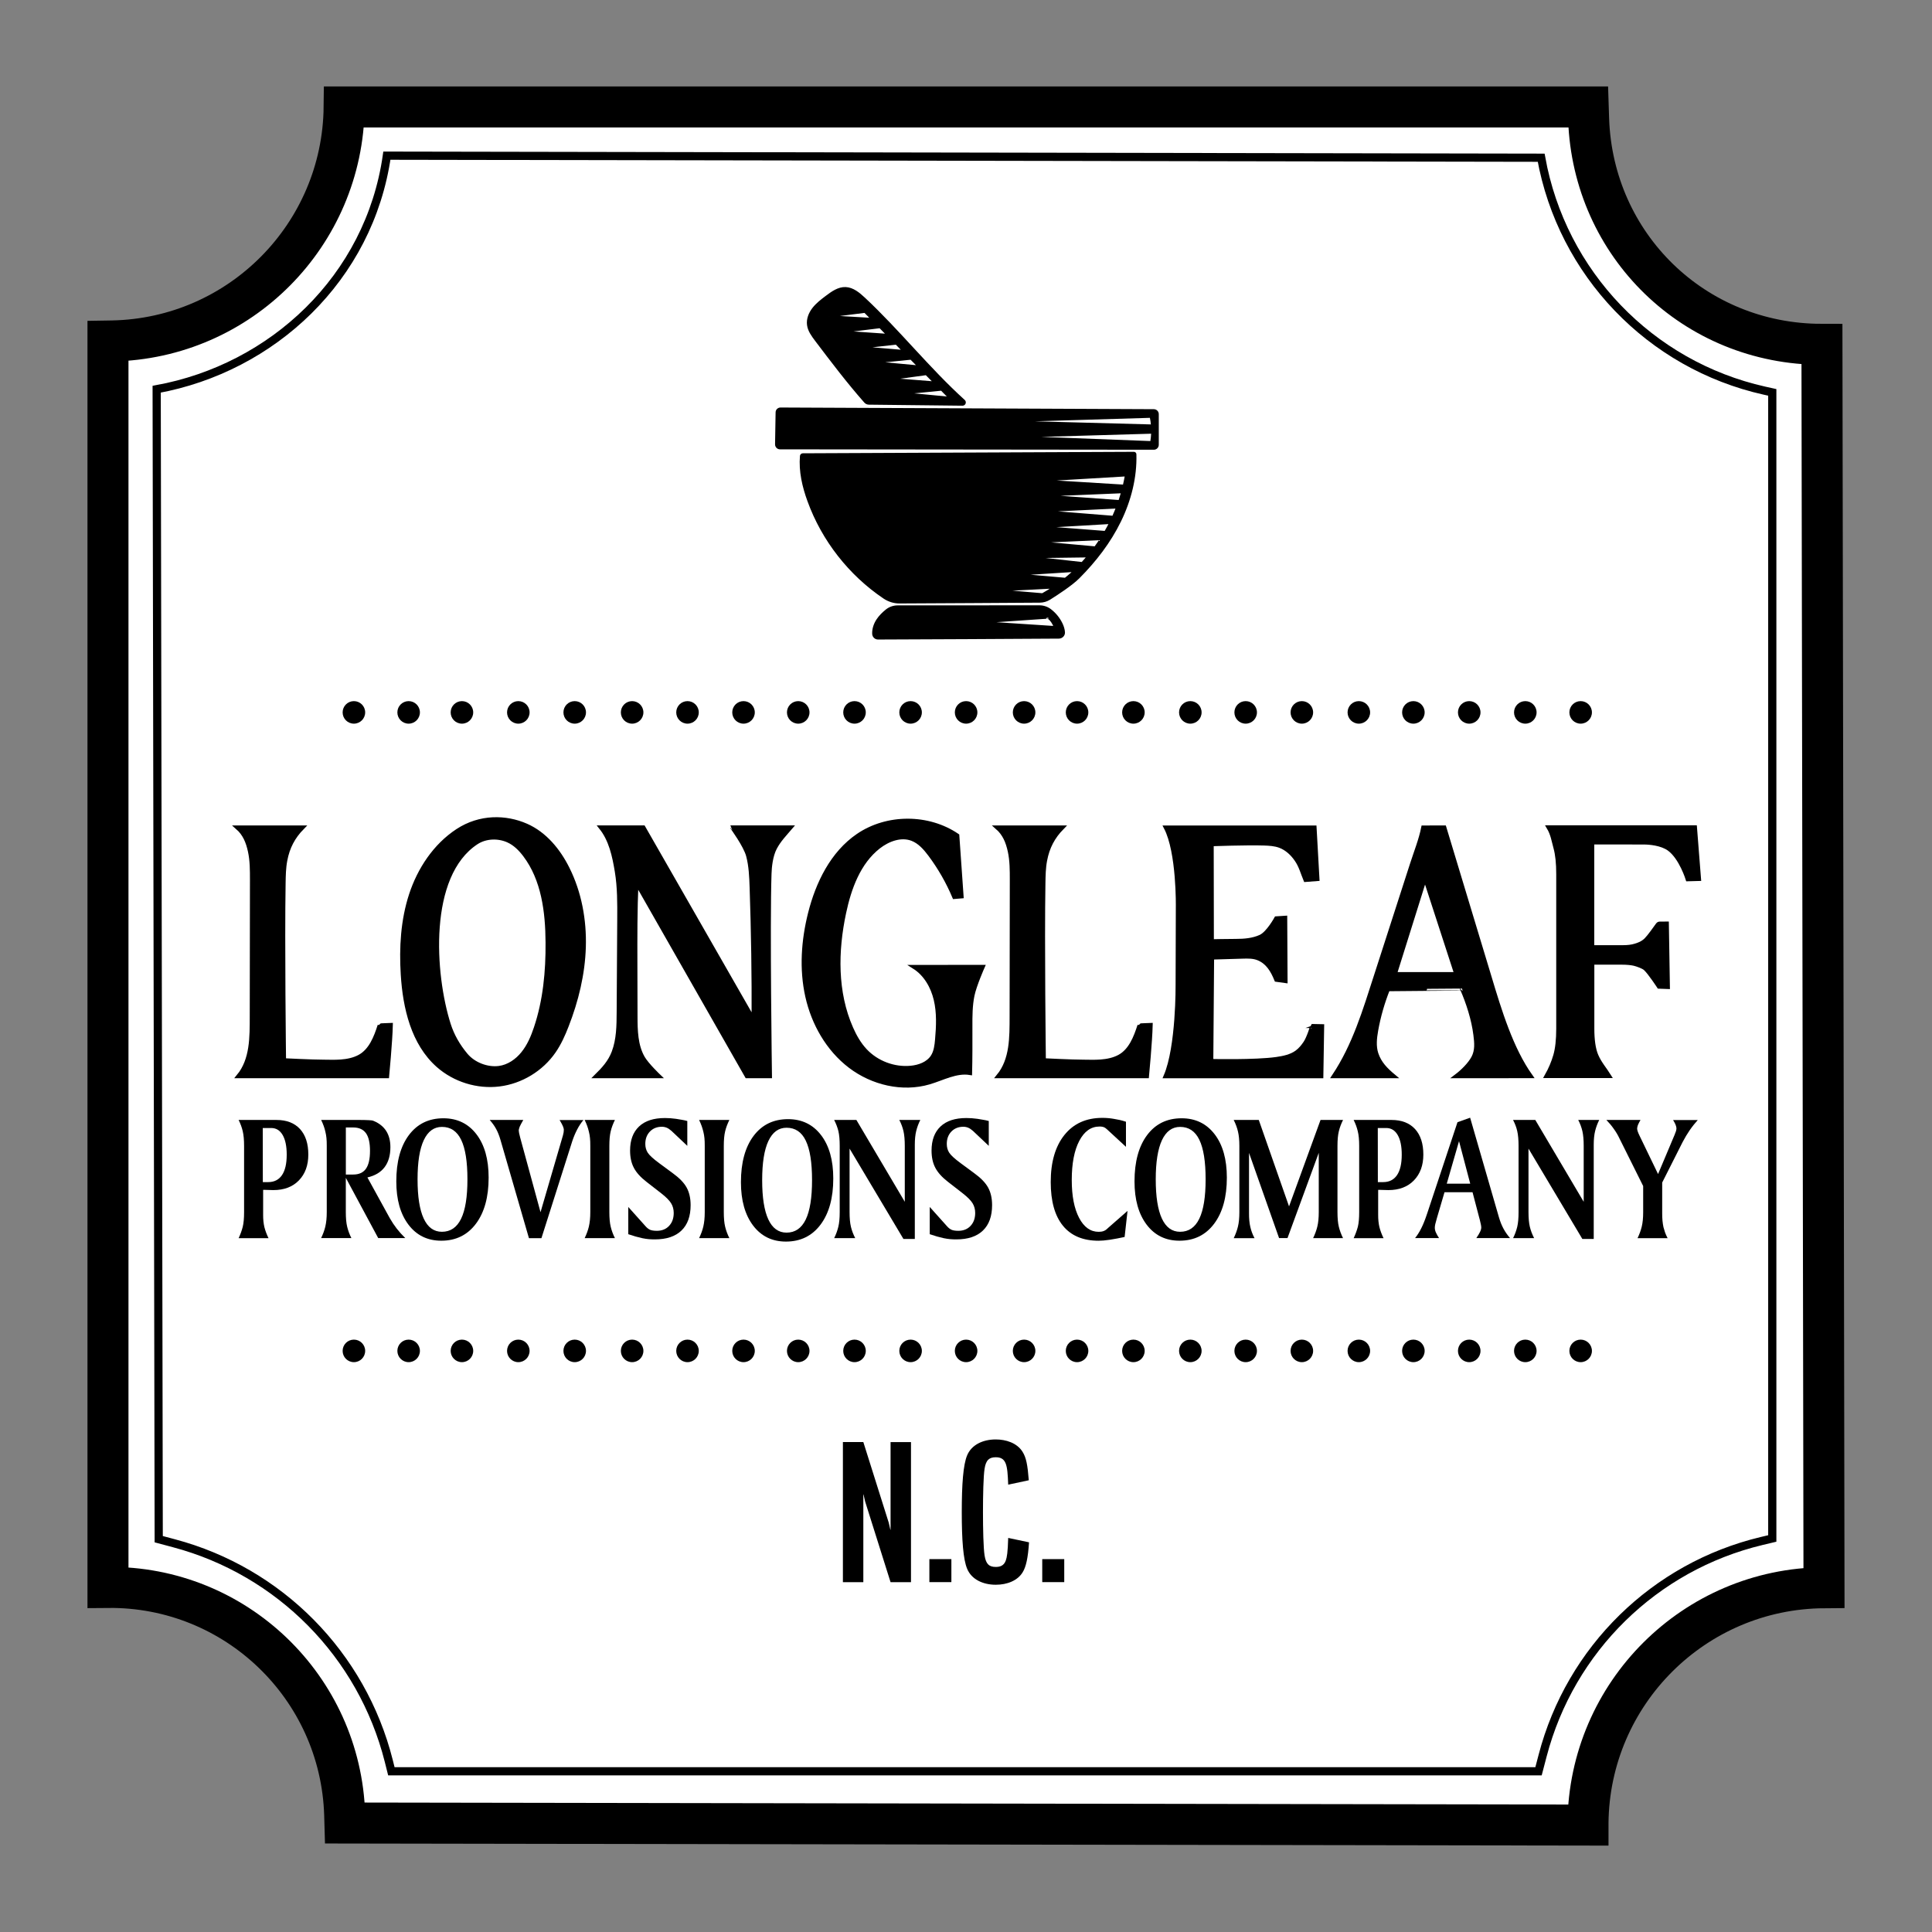 <?xml version="1.0" encoding="utf-8"?>
<!-- Generator: Adobe Adobe Illustrator 24.2.0, SVG Export Plug-In . SVG Version: 6.00 Build 0)  -->
<svg version="1.1" xmlns="http://www.w3.org/2000/svg" xmlns:xlink="http://www.w3.org/1999/xlink" x="0px" y="0px" width="576px"
	 height="576px" viewBox="0 0 576 576" style="enable-background:new 0 0 576 576;" xml:space="preserve">
<rect x="0" y="0" width="576" height="576" fill="#808080" stroke="none"/>
<style type="text/css">
	.st0{fill:#FFFFFF;stroke:#000000;stroke-width:12.225;stroke-miterlimit:10;}
	.st1{fill:#FFFFFF;stroke:#000000;stroke-width:2.445;stroke-miterlimit:10;}
	.st2{stroke:#000000;stroke-width:1.222;stroke-miterlimit:10;}
	.st3{stroke:#000000;stroke-width:0.611;stroke-miterlimit:10;}
	.st4{display:none;}
	.st5{display:inline;}
</style>
<g id="Layer_1">
	<g id="Layer_2_1_">
		<path class="st0" d="M32.19,473.27L32.19,473.27V101.67l1.23-0.02c38.13-0.72,68.78-31.63,69.18-69.76l0,0h370.91l0.12,3.7
			c1.3,37.46,31.42,67.07,69.56,67.07l0,0l0.61,370.7l0,0c-38.67,0.26-69.98,31.48-70.36,70.15v0.61l-370.61-0.61l-0.07-2.47
			C101.58,503.01,70.24,472.9,32.19,473.27z"/>
		<path class="st1" d="M51.82,460.09l-4.5-1.2l-0.61-342.85l0,0c34.49-6.28,63.4-33.08,68.63-69.63l0,0l344.14,0.61l0,0
			c6.2,34.44,32.45,61.81,66.59,69.45l2.31,0.51v341.69l-3.18,0.76c-31.91,7.64-57.01,32.24-65.29,63.99l-1.22,4.66H116.68
			l-0.78-3.11C107.91,493.32,83.39,468.48,51.82,460.09z"/>
	</g>
	<g id="Layer_5">
		<g>
			<g>
				<g>
					<path class="st2" d="M505.32,246.67h-43.61c1.21,2.02,1.48,4.05,2.04,6.06c0.56,2.02,0.83,4.65,0.83,7.87v46.08
						c0,3.29-0.29,5.95-0.88,8c-0.59,2.04-1.45,4.08-2.6,6.12h18.64c-1.27-2.04-2.81-3.75-3.8-6.04c-0.86-1.97-1.22-4.83-1.22-8.04
						v-19.73h8.68c0.89,0,1.65,0.04,2.27,0.1c0.62,0.06,1.14,0.15,1.55,0.24c0.86,0.22,2.67,0.82,3.35,1.45
						c1.34,1.25,4.03,5.37,4.03,5.37l2.65,0.1l-0.31-18.89l-2.1,0.01c-0.24,0-0.46,0.11-0.6,0.31c-0.65,0.92-2.57,3.61-3.46,4.49
						c-1.05,1.04-2.27,1.49-3.3,1.78c-1.01,0.31-2.2,0.45-3.53,0.45h-9.25v-31.24h10.12h0.9c1.12,0,3.94,0.01,4.45,0.01
						c1.45,0,5.16,0.26,7.46,1.93c3.57,2.6,5.54,9.03,5.54,9.03l3.36-0.09L505.32,246.67z"/>
					<path class="st2" d="M430.6,246.71l-6.27,0.01c-0.73,3.67-2.21,7.37-3.36,10.93c-3.57,11.08-7.15,22.14-10.72,33.22
						c-3.4,10.51-6.43,20.77-12.56,29.98h17.79c-2.3-1.92-4.21-3.84-5.15-6.69c-0.73-2.24-0.46-4.67-0.05-6.99
						c0.75-4.19,1.93-8.3,3.51-12.26c0,0,22.12-0.2,22.08-0.18c1.86,4.25,3.44,9.19,4.01,13.79c0.31,2.42,0.51,4.67-0.62,6.82
						c-1.08,2.02-3.25,4.13-5.07,5.51l22.14-0.02c-5.76-8.09-9.21-19.4-12.26-29.57C439.61,276.43,435.05,261.53,430.6,246.71z
						 M415.85,290.43l9-28.72l9.34,28.72H415.85z"/>
					<path class="st2" d="M389.17,310.93c-0.7,1.05-1.53,2.04-2.54,2.79c-1.75,1.27-3.95,1.71-6.08,2.02
						c-6.42,0.9-19.43,0.59-19.43,0.59l0.24-30.86c0,0,6.05-0.17,9.08-0.27c1.6-0.05,3.26-0.09,4.74,0.53
						c2.79,1.15,4.21,3.58,5.35,6.37l2.73,0.38l-0.1-18.85l-2.65,0.17c0,0-2.42,4.44-4.69,5.48c-2.27,1.04-4.84,1.25-7.34,1.25
						c-2.49,0-7.19,0.1-7.19,0.1l-0.05-28.95c0,0,10.42-0.38,15.62-0.21c1.6,0.05,3.23,0.15,4.72,0.7c2.08,0.77,3.77,2.37,5.01,4.21
						c1.25,1.83,1.78,3.9,2.63,5.95l3.55-0.27l-0.86-15.34h-44.32c3.85,7.37,3.58,23.69,3.58,23.69l-0.07,23.14
						c0,0,0.18,18.57-3.58,27.31h46.41l0.24-14.9l-2.95-0.06C391.25,305.88,390.21,309.38,389.17,310.93z"/>
					<path class="st2" d="M333.76,315.02c-3.45,1.89-7.93,1.52-10.62,1.52c-3.57,0-11.94-0.43-11.94-0.43s-0.43-35.17-0.13-52.75
						c0.04-2.31,0.07-4.62,0.51-6.89c0.73-3.86,2.33-6.94,5.1-9.76h-19.34c2.16,1.89,3.12,4.28,3.73,7.09
						c0.61,2.81,0.6,5.71,0.6,8.58c-0.02,13.5-0.04,27.01-0.06,40.51c-0.01,6.37,0.1,13.03-3.95,17.96h44.29
						c0,0,0.98-10.29,1.1-15.26c0,0-3.31,0.11-3.33,0.17C338.57,309.34,337.06,313.21,333.76,315.02z"/>
					<path class="st2" d="M107.23,315.02c-3.45,1.89-7.93,1.52-10.62,1.52c-3.57,0-11.94-0.43-11.94-0.43s-0.43-35.17-0.13-52.75
						c0.04-2.31,0.07-4.62,0.51-6.89c0.73-3.86,2.33-6.94,5.1-9.76H70.8c2.16,1.89,3.12,4.28,3.73,7.09c0.61,2.81,0.6,5.71,0.6,8.58
						c-0.02,13.5-0.04,27.01-0.06,40.51c-0.01,6.37,0.1,13.03-3.95,17.96h44.29c0,0,0.98-10.29,1.1-15.26c0,0-3.31,0.11-3.33,0.17
						C112.04,309.34,110.53,313.21,107.23,315.02z"/>
					<path class="st2" d="M278.99,298.01c0.92,3.88,0.75,7.91,0.4,11.87c-0.15,1.8-0.37,3.67-1.34,5.17
						c-1.38,2.11-4.01,3.07-6.52,3.3c-4.99,0.48-10.16-1.48-13.59-5.13c-1.8-1.92-3.12-4.24-4.18-6.65
						c-4.73-10.7-4.55-23-2.11-34.44c1.56-7.38,4.33-14.99,10.26-19.65c2.84-2.22,6.71-3.67,10.07-2.37
						c2.22,0.86,3.88,2.76,5.31,4.67c2.91,3.9,5.34,8.14,7.23,12.63l2.15-0.18l-1.27-18.11c-8.66-5.9-20.92-5.9-29.57,0
						c-7.68,5.23-12.05,14.19-14.32,23.2c-2.03,8.07-2.63,16.59-0.82,24.71c1.81,8.12,6.16,15.79,12.78,20.83s15.57,7.18,23.56,4.83
						c4.03-1.19,8.02-3.47,12.18-2.8c0.11-4.43,0.1-9.11,0.09-13.8c-0.01-3.13-0.01-6.27,0.62-9.34c0.64-3.06,3.04-8.48,3.04-8.48
						l-20.37,0.02C275.95,290.42,278.08,294.14,278.99,298.01z"/>
					<path class="st2" d="M223.05,255.1c0.82,3.07,0.94,6.28,1.05,9.45c0.45,13.18,0.65,26.36,0.59,39.55l-32.87-57.4h-12.65
						c2.96,3.7,3.97,8.46,4.74,13.14c0.77,4.68,0.75,9.45,0.72,14.19c-0.06,9.24-0.11,18.47-0.17,27.71
						c-0.02,4.03-0.06,8.18-1.49,11.96c-1.09,2.9-2.97,4.96-5.18,7.14h18.62c0,0-3.56-3.39-4.76-5.48
						c-2.1-3.67-2.18-8.13-2.19-12.36c-0.01-5.16-0.02-10.31-0.04-15.46c-0.02-8.14-0.04-16.3,0.32-24.44l32.93,57.74h6.87
						c0,0-0.65-45.29-0.13-60.38c0.06-1.96,0.38-5.31,1.61-7.65c1.23-2.35,2.95-4.1,4.67-6.11h-17.38
						C218.31,246.71,222.23,252.03,223.05,255.1z"/>
					<path class="st2" d="M156.9,246.15c-6.08-2.68-13.8-2.84-20.49,1.55c-6.7,4.4-11.37,11.47-13.86,19.07
						c-2.49,7.62-2.95,15.77-2.46,23.77c0.61,9.94,3.07,20.54,10.54,27.13c4.91,4.33,11.71,6.44,18.2,5.64
						c6.49-0.79,12.59-4.49,16.3-9.88c1.61-2.33,2.79-4.95,3.81-7.59c2.93-7.49,4.87-15.44,5.11-23.48
						c0.24-8.04-1.25-16.21-4.85-23.41C166.5,253.54,162.43,248.58,156.9,246.15z M159.76,306.49c-0.9,2.7-2.04,5.37-3.84,7.59
						c-1.78,2.21-4.3,3.96-7.13,4.33c-3.55,0.46-7.58-1.1-9.88-3.84c-2.38-2.84-4.07-5.83-5.12-9.1
						c-4.77-14.93-6.78-44.47,8.25-54.3c2.75-1.8,6.52-1.93,9.51-0.56c2.02,0.92,3.62,2.54,4.95,4.3
						c5.51,7.29,6.71,16.93,6.76,26.08C163.33,289.6,162.51,298.31,159.76,306.49z"/>
				</g>
			</g>
		</g>
	</g>
	<g id="Layer_6">
		<g>
			<path d="M71.14,333.9h11.3c3.01,0,5.34,0.9,7,2.7c1.65,1.81,2.48,4.34,2.48,7.62c0,3.2-0.94,5.77-2.81,7.7
				c-1.87,1.93-4.41,2.89-7.62,2.89l-2.53-0.07h-0.51v7.42c0,0.7,0.02,1.36,0.09,1.97c0.06,0.61,0.16,1.19,0.29,1.74
				c0.27,1.06,0.68,2.16,1.23,3.28h-8.92c0.51-1.09,0.93-2.21,1.23-3.39c0.27-1.1,0.4-2.56,0.4-4.36v-19.76
				c0-1.78-0.13-3.24-0.4-4.38C72.1,336.11,71.69,335,71.14,333.9z M78.34,336.31l0.02,16.12c0.29,0,0.54,0,0.71,0h0.87
				c1.82,0,3.19-0.7,4.13-2.08c0.94-1.38,1.41-3.41,1.41-6.09c0-2.52-0.4-4.47-1.21-5.87c-0.81-1.39-1.94-2.09-3.42-2.09H78.34z"/>
			<path d="M95.75,333.9h11.56c0.56,0,1.05,0.01,1.48,0.02c0.43,0.01,0.84,0.04,1.26,0.05c0.28,0,0.54,0.02,0.77,0.06
				c0.23,0.04,0.44,0.1,0.6,0.17c1.64,0.68,2.87,1.67,3.72,2.98c0.83,1.31,1.25,2.91,1.25,4.82c0,2.46-0.57,4.44-1.72,5.97
				c-1.15,1.53-2.86,2.54-5.13,3.07l6.66,12.12c0.66,1.15,1.36,2.2,2.09,3.14c0.73,0.94,1.58,1.88,2.54,2.82h-8.07l-9.66-17.97
				v10.22c0,1.77,0.13,3.22,0.4,4.34c0.27,1.12,0.68,2.26,1.26,3.41h-9.02c0.57-1.19,1-2.35,1.26-3.47
				c0.13-0.57,0.23-1.21,0.31-1.92c0.07-0.7,0.11-1.49,0.11-2.36v-19.76c0-0.9-0.02-1.69-0.09-2.31c-0.06-0.64-0.17-1.27-0.33-1.92
				C96.76,336.27,96.33,335.11,95.75,333.9z M103.11,336.15v14.02h2.21c1.7,0,2.96-0.57,3.77-1.71c0.81-1.14,1.22-2.92,1.22-5.33
				c0-2.4-0.4-4.17-1.21-5.29c-0.81-1.12-2.07-1.7-3.78-1.7h-2.21V336.15z"/>
			<path d="M118.15,352.21c0-5.84,1.25-10.44,3.75-13.79c2.51-3.35,5.93-5.02,10.29-5.02c4.13,0,7.42,1.59,9.85,4.76
				c2.43,3.17,3.64,7.48,3.64,12.93c0,5.79-1.26,10.38-3.79,13.75s-5.97,5.06-10.32,5.06c-4.11,0-7.37-1.59-9.79-4.78
				S118.15,357.64,118.15,352.21z M131.76,335.97c-2.38,0-4.18,1.32-5.42,3.96s-1.85,6.54-1.85,11.67c0,5.16,0.61,9.06,1.83,11.69
				c1.22,2.63,3.03,3.95,5.43,3.95c2.56,0,4.46-1.3,5.72-3.89c1.26-2.59,1.89-6.5,1.89-11.76c0-5.27-0.62-9.19-1.87-11.77
				C136.25,337.26,134.35,335.97,131.76,335.97z"/>
			<path d="M146,333.9h10.01c-0.51,0.89-0.87,1.55-1.06,1.99c-0.01,0.04-0.06,0.2-0.16,0.48c-0.09,0.28-0.13,0.51-0.13,0.68
				c0,0.32,0.13,1,0.42,2.08l0.13,0.48l5.94,21.79l6.69-22.91l0.2-0.89l0.06-0.79c0-0.49-0.34-1.32-1.03-2.49l-0.24-0.39h7.11
				c-0.7,0.82-1.32,1.76-1.86,2.81c-0.55,1.05-1.03,2.19-1.44,3.41l-9.22,29h-3.72l-8.48-29.27c-0.37-1.3-0.81-2.38-1.3-3.28
				C147.43,335.68,146.78,334.79,146,333.9z"/>
			<path d="M174.31,333.9h9.02c-0.57,1.15-1,2.29-1.26,3.4c-0.27,1.11-0.4,2.56-0.4,4.32v19.76c0,1.77,0.13,3.22,0.4,4.34
				s0.68,2.26,1.26,3.41h-9.02c0.57-1.19,1-2.35,1.26-3.47c0.13-0.57,0.23-1.21,0.31-1.92c0.07-0.7,0.11-1.49,0.11-2.36v-19.76
				c0-0.9-0.02-1.69-0.09-2.31c-0.06-0.64-0.17-1.27-0.33-1.92C175.31,336.27,174.9,335.11,174.31,333.9z"/>
			<path d="M204.91,334.21v7.41l-4.72-4.46c-0.51-0.45-0.99-0.77-1.43-0.95c-0.44-0.18-0.92-0.28-1.43-0.28
				c-1.47,0-2.65,0.48-3.57,1.43c-0.92,0.95-1.37,2.19-1.37,3.69c0,0.98,0.24,1.86,0.73,2.62c0.49,0.76,1.63,1.81,3.44,3.14
				l3.96,2.92c1.99,1.44,3.39,2.87,4.18,4.3c0.79,1.43,1.2,3.19,1.2,5.26c0,3.29-0.9,5.82-2.73,7.58c-1.82,1.76-4.46,2.64-7.93,2.64
				c-0.64,0-1.25-0.02-1.83-0.07c-0.59-0.05-1.23-0.15-1.93-0.29c-1.26-0.27-2.64-0.66-4.17-1.19v-8.12l5.16,5.76
				c0.43,0.49,0.87,0.83,1.33,1.04c0.45,0.2,1.14,0.31,2.04,0.31c1.5,0,2.73-0.49,3.64-1.47c0.92-0.98,1.38-2.26,1.38-3.86
				c0-1.06-0.26-2.03-0.77-2.87c-0.51-0.84-1.5-1.85-2.95-2.98l-4.36-3.39c-1.78-1.37-3.06-2.78-3.81-4.22
				c-0.76-1.44-1.12-3.15-1.12-5.13c0-3.11,0.89-5.49,2.67-7.18c1.78-1.69,4.35-2.52,7.73-2.52c1.06,0,2.15,0.07,3.25,0.23
				c0.53,0.07,1.09,0.16,1.69,0.28C203.77,333.92,204.35,334.06,204.91,334.21z"/>
			<path d="M208.43,333.9h9.02c-0.57,1.15-1,2.29-1.26,3.4c-0.27,1.11-0.4,2.56-0.4,4.32v19.76c0,1.77,0.13,3.22,0.4,4.34
				s0.68,2.26,1.26,3.41h-9.02c0.57-1.19,1-2.35,1.26-3.47c0.13-0.57,0.23-1.21,0.31-1.92c0.07-0.7,0.11-1.49,0.11-2.36v-19.76
				c0-0.9-0.02-1.69-0.09-2.31c-0.06-0.64-0.17-1.27-0.33-1.92C209.43,336.27,209.01,335.11,208.43,333.9z"/>
			<path d="M220.9,352.47c0-5.84,1.25-10.44,3.75-13.79c2.51-3.35,5.93-5.02,10.29-5.02c4.13,0,7.42,1.59,9.85,4.76
				c2.43,3.17,3.64,7.48,3.64,12.93c0,5.79-1.26,10.38-3.79,13.75c-2.53,3.37-5.97,5.06-10.32,5.06c-4.11,0-7.37-1.59-9.79-4.78
				C222.12,362.19,220.9,357.89,220.9,352.47z M234.5,336.22c-2.38,0-4.18,1.32-5.42,3.96s-1.85,6.54-1.85,11.67
				c0,5.16,0.61,9.06,1.83,11.69s3.03,3.95,5.43,3.95c2.56,0,4.46-1.3,5.72-3.89c1.26-2.59,1.89-6.5,1.89-11.76
				c0-5.27-0.62-9.19-1.87-11.77C239.01,337.51,237.09,336.22,234.5,336.22z"/>
			<path d="M248.69,333.9h6.63l14.43,24.4v-16.68c0-1.78-0.13-3.24-0.39-4.38c-0.26-1.12-0.67-2.25-1.25-3.35h6.27
				c-0.54,1.06-0.94,2.16-1.22,3.29c-0.28,1.12-0.42,2.49-0.42,4.12v0.32v27.76h-3.39l-16.06-26.94v18.94c0,1.77,0.13,3.23,0.4,4.36
				c0.27,1.14,0.7,2.26,1.28,3.39h-6.27c0.55-1.1,0.95-2.22,1.23-3.35s0.42-2.59,0.42-4.4v-19.76c0-1.78-0.13-3.24-0.39-4.38
				C249.68,336.11,249.26,335,248.69,333.9z"/>
			<path d="M294.79,334.21v7.41l-4.72-4.46c-0.51-0.45-0.99-0.77-1.43-0.95c-0.44-0.18-0.92-0.28-1.43-0.28
				c-1.47,0-2.65,0.48-3.57,1.43c-0.92,0.95-1.37,2.19-1.37,3.69c0,0.98,0.24,1.86,0.73,2.62c0.49,0.76,1.63,1.81,3.44,3.14
				l3.96,2.92c1.99,1.44,3.39,2.87,4.18,4.3c0.79,1.43,1.2,3.19,1.2,5.26c0,3.29-0.9,5.82-2.73,7.58c-1.82,1.76-4.46,2.64-7.93,2.64
				c-0.64,0-1.25-0.02-1.83-0.07c-0.59-0.05-1.23-0.15-1.93-0.29c-1.26-0.27-2.64-0.66-4.17-1.19v-8.12l5.16,5.76
				c0.43,0.49,0.87,0.83,1.33,1.04c0.45,0.2,1.14,0.31,2.04,0.31c1.5,0,2.73-0.49,3.64-1.47c0.92-0.98,1.38-2.26,1.38-3.86
				c0-1.06-0.26-2.03-0.77-2.87c-0.51-0.84-1.5-1.85-2.95-2.98l-4.36-3.39c-1.78-1.37-3.06-2.78-3.81-4.22
				c-0.76-1.44-1.12-3.15-1.12-5.13c0-3.11,0.89-5.49,2.67-7.18c1.78-1.69,4.35-2.52,7.71-2.52c1.06,0,2.15,0.07,3.25,0.23
				c0.54,0.07,1.09,0.16,1.69,0.28C293.65,333.92,294.23,334.06,294.79,334.21z"/>
			<path d="M335.69,334.43v7.48l-5.67-5.23c-0.31-0.29-0.62-0.51-0.93-0.64c-0.16-0.05-0.34-0.1-0.54-0.13
				c-0.2-0.04-0.45-0.05-0.75-0.05c-2.53,0-4.54,1.43-6.03,4.28c-1.49,2.85-2.24,6.74-2.24,11.65c0,4.76,0.73,8.52,2.19,11.3
				c1.45,2.78,3.4,4.16,5.84,4.16c0.55,0,1.04-0.07,1.47-0.23c0.23-0.09,0.45-0.2,0.65-0.34c0.2-0.15,0.45-0.35,0.75-0.65l5.73-5.02
				l-0.87,7.78c-0.61,0.13-1.33,0.29-2.18,0.44c-0.84,0.16-1.59,0.29-2.26,0.39c-1.34,0.2-2.45,0.29-3.3,0.29
				c-4.67,0-8.22-1.49-10.65-4.47c-2.43-2.98-3.64-7.32-3.64-13.01c0-5.97,1.36-10.65,4.08-14.05c2.73-3.4,6.49-5.1,11.31-5.1
				c1.19,0,2.31,0.1,3.39,0.29c0.59,0.09,1.17,0.2,1.76,0.33C334.4,334.03,335.02,334.21,335.69,334.43z"/>
			<path d="M338.24,352.21c0-5.84,1.25-10.44,3.75-13.79c2.51-3.35,5.93-5.02,10.29-5.02c4.13,0,7.42,1.59,9.85,4.76
				c2.43,3.17,3.64,7.48,3.64,12.93c0,5.79-1.26,10.38-3.79,13.75c-2.53,3.37-5.97,5.06-10.33,5.06c-4.11,0-7.37-1.59-9.79-4.78
				C339.45,361.93,338.24,357.64,338.24,352.21z M351.84,335.97c-2.38,0-4.18,1.32-5.42,3.96c-1.23,2.64-1.85,6.54-1.85,11.67
				c0,5.16,0.61,9.06,1.83,11.69c1.22,2.63,3.03,3.95,5.43,3.95c2.56,0,4.46-1.3,5.72-3.89s1.89-6.5,1.89-11.76
				c0-5.27-0.62-9.19-1.87-11.77C356.34,337.26,354.42,335.97,351.84,335.97z"/>
			<path d="M367.81,333.9h7.48l9.02,25.77l9.39-25.77h6.71c-0.57,1.15-1,2.29-1.26,3.4c-0.27,1.11-0.4,2.56-0.4,4.32v19.76
				c0,1.77,0.13,3.22,0.4,4.34s0.68,2.26,1.26,3.41h-8.92c0.56-1.16,0.98-2.31,1.26-3.46c0.28-1.15,0.42-2.58,0.42-4.3v-17.67
				l-9.32,25.42h-2.51l-8.96-25.4v17.97c0,0.81,0.02,1.55,0.09,2.25s0.16,1.32,0.31,1.91c0.13,0.57,0.29,1.11,0.48,1.6
				c0.17,0.49,0.43,1.05,0.76,1.69h-6.2c0.56-1.16,0.98-2.31,1.26-3.46s0.42-2.58,0.42-4.29v-19.76c0-1.66-0.13-3.07-0.4-4.22
				C368.84,336.26,368.41,335.09,367.81,333.9z"/>
			<path d="M403.57,333.9h11.3c3.01,0,5.34,0.9,7,2.7c1.65,1.81,2.48,4.34,2.48,7.62c0,3.2-0.94,5.77-2.81,7.7
				c-1.87,1.93-4.41,2.89-7.62,2.89l-2.53-0.07h-0.51v7.42c0,0.7,0.02,1.36,0.09,1.97c0.06,0.61,0.16,1.19,0.29,1.74
				c0.27,1.06,0.68,2.16,1.23,3.28h-8.92c0.51-1.09,0.93-2.21,1.25-3.39c0.27-1.1,0.4-2.56,0.4-4.36v-19.76
				c0-1.78-0.13-3.24-0.42-4.38C404.53,336.11,404.12,335,403.57,333.9z M410.77,336.31l0.02,16.12c0.29,0,0.53,0,0.71,0h0.87
				c1.82,0,3.19-0.7,4.13-2.08c0.94-1.38,1.41-3.41,1.41-6.09c0-2.52-0.4-4.47-1.21-5.87c-0.81-1.39-1.94-2.09-3.42-2.09H410.77z"/>
			<path d="M438.3,333.23l8.57,29.63c0.2,0.66,0.4,1.28,0.62,1.83c0.22,0.56,0.48,1.1,0.76,1.63c0.54,1,1.19,1.93,1.94,2.79h-10.04
				c0.48-0.68,0.83-1.28,1.09-1.81c0.26-0.53,0.38-0.98,0.38-1.37c0-0.37-0.16-1.16-0.46-2.36c-0.01-0.09-0.02-0.13-0.05-0.16
				l-2.09-7.96h-8.36l-2.26,7.69l-0.5,1.85c-0.09,0.4-0.13,0.76-0.13,1.05c0,0.44,0.1,0.9,0.31,1.38c0.21,0.48,0.53,1.05,0.95,1.7
				h-7.15c1.3-1.58,2.43-3.83,3.41-6.75l0.22-0.64l9.02-27.16L438.3,333.23z M434.99,340.22l-3.66,12.68h7L434.99,340.22z"/>
			<path d="M451.1,333.9h6.63l14.43,24.4v-16.68c0-1.78-0.13-3.24-0.39-4.38c-0.26-1.12-0.67-2.25-1.25-3.35h6.27
				c-0.53,1.06-0.94,2.16-1.22,3.29s-0.42,2.49-0.42,4.12v0.32v27.76h-3.39l-16.06-26.94v18.94c0,1.77,0.13,3.23,0.4,4.36
				c0.27,1.14,0.7,2.26,1.28,3.39h-6.27c0.55-1.1,0.95-2.22,1.23-3.35c0.27-1.12,0.4-2.59,0.4-4.4v-19.76
				c0-1.78-0.13-3.24-0.39-4.38C452.1,336.11,451.67,335,451.1,333.9z"/>
			<path d="M478.92,333.9h10.17c-0.31,0.53-0.56,1.03-0.76,1.49c-0.13,0.35-0.21,0.7-0.24,1.03c0,0.27,0.06,0.57,0.18,0.92
				c0.12,0.35,0.31,0.78,0.55,1.28l5.51,11.41l5.01-11.89l0.07-0.24c0.27-0.57,0.4-1.09,0.4-1.52c0-0.26-0.09-0.6-0.24-1.01
				c-0.16-0.42-0.42-0.89-0.76-1.45h7.36c-0.79,0.88-1.61,1.89-2.43,3.07c-0.72,1.06-1.43,2.24-2.1,3.52l-6.08,12.05v9.14
				c0,0.81,0.02,1.55,0.09,2.25s0.16,1.32,0.29,1.91c0.15,0.57,0.31,1.11,0.48,1.6c0.18,0.49,0.43,1.05,0.76,1.69h-8.97
				c0.56-1.16,0.98-2.31,1.26-3.46c0.28-1.15,0.42-2.58,0.42-4.29v-7.8l-7.04-14.13c-0.51-1.09-1.09-2.05-1.72-2.91
				C480.51,335.66,479.78,334.79,478.92,333.9z"/>
		</g>
	</g>
	<g id="Layer_8">
		<g>
			<g>
				<g>
					<path class="st3" d="M338.07,135.01l-98.72,0.44c-0.28,0-0.53,0.22-0.55,0.5c-0.39,4.55,0.67,9.12,2.24,13.41
						c4.23,11.66,12.25,21.9,22.53,28.83c1.34,0.9,2.92,1.42,4.55,1.42c8.12-0.02,35.13-0.2,41.88-0.24
						c1.03-0.01,2.02-0.29,2.89-0.83c2.2-1.38,6.55-4.21,8.68-6.34c4.95-4.96,9.29-10.57,12.36-16.87
						c3.01-6.17,4.76-13.01,4.57-19.87C338.51,135.21,338.3,135.01,338.07,135.01z M310.79,177.17l-13.4-1.15l16.69-0.86
						C313.02,175.88,311.92,176.54,310.79,177.17z M318.52,171.81c-0.29,0.26-0.61,0.49-0.92,0.75l-14.39-1.26l17.09-1.09
						C319.73,170.76,319.13,171.29,318.52,171.81z M322.63,167.87l-15.84-1.76l17.6-0.23C323.81,166.56,323.22,167.22,322.63,167.87
						z M326.51,163.2l-17.6-1.6l19.3-0.88C327.67,161.55,327.11,162.39,326.51,163.2z M329.52,158.6l-19.08-1.48l20.54-1.2
						C330.51,156.83,330.03,157.72,329.52,158.6z M331.86,154.08l-21.21-1.7l22.37-1.08C332.66,152.25,332.27,153.16,331.86,154.08z
						 M333.73,149.39l-22.95-1.65l23.77-0.99C334.3,147.63,334.02,148.51,333.73,149.39z M335.05,144.79l-25.09-1.54l25.72-1.52
						C335.5,142.77,335.28,143.79,335.05,144.79z"/>
					<path class="st3" d="M313.16,181.88c-0.93-0.72-2.08-1.11-3.26-1.11l-42.3,0.02c-1.22,0-2.42,0.43-3.36,1.21
						c-1,0.82-1.93,1.72-2.64,2.8c-0.82,1.22-1.32,2.7-1.27,4.14c0.02,0.78,0.65,1.42,1.43,1.42c7.31-0.02,46.27-0.2,53.92-0.27
						c0.84-0.01,1.55-0.68,1.52-1.53c-0.04-0.86-0.31-1.71-0.67-2.49C315.77,184.45,314.61,182.99,313.16,181.88z M292.52,185.51
						c0,0,20.16-1.41,20.01-1.36c0.83,0.62,1.44,1.53,1.96,2.8L292.52,185.51z"/>
					<path class="st3" d="M344.01,122.3l-111.3-0.5c-0.65,0-1.17,0.51-1.17,1.15l-0.16,9.51c-0.01,0.66,0.51,1.2,1.17,1.2
						L344,133.78c0.65,0,1.17-0.53,1.17-1.17v-9.13C345.17,122.83,344.66,122.31,344.01,122.3z M343.08,124.26
						c0.18,0.86,0.31,1.72,0.38,2.59l-45.66-1.22L343.08,124.26z M343.23,131.81l-41.91-1.6l42.2-1.22
						C343.48,129.94,343.38,130.88,343.23,131.81z"/>
					<path class="st3" d="M243.26,101.44c4.73,6.25,9.47,12.51,14.66,18.39c0.28,0.32,0.7,0.51,1.12,0.51l27.91,0.31
						c0.64,0.01,0.93-0.76,0.46-1.19c-10.53-9.54-19.38-20.79-29.77-30.5c-1.58-1.47-3.37-2.98-5.53-3.07
						c-2.14-0.09-4.02,1.27-5.73,2.56c-1.41,1.06-2.82,2.14-3.91,3.53c-1.08,1.39-1.8,3.15-1.56,4.9
						C241.13,98.59,242.22,100.06,243.26,101.44z M283.08,118.59l-13.7-1.31l11.32-1.11C281.49,116.98,282.28,117.79,283.08,118.59z
						 M278.49,113.92c0.04,0.04,0.07,0.07,0.1,0.1l-13-1.03v-0.01l10.55-1.44C276.93,112.34,277.71,113.13,278.49,113.92z
						 M273.88,109.25l-13.11-1.22l10.82-1.1C272.37,107.7,273.13,108.47,273.88,109.25z M269.35,104.64l-12.32-1.05l10.16-1.15
						C267.91,103.18,268.63,103.91,269.35,104.64z M262.36,97.54c0.75,0.76,1.5,1.53,2.25,2.29l-13.34-0.93L262.36,97.54z
						 M257.85,92.97c0.7,0.71,1.38,1.41,2.08,2.11l-12.86-0.76L257.85,92.97z"/>
				</g>
			</g>
		</g>
	</g>
	<g id="Layer_3">
		<circle cx="105.51" cy="212.39" r="3.36"/>
		<circle cx="121.83" cy="212.39" r="3.36"/>
		<circle cx="137.72" cy="212.39" r="3.36"/>
		<circle cx="154.53" cy="212.39" r="3.36"/>
		<circle cx="171.34" cy="212.39" r="3.36"/>
		<circle cx="188.46" cy="212.39" r="3.36"/>
		<circle cx="204.97" cy="212.39" r="3.36"/>
		<circle cx="221.67" cy="212.39" r="3.36"/>
		<circle cx="237.98" cy="212.39" r="3.36"/>
		<circle cx="254.76" cy="212.39" r="3.36"/>
		<circle cx="271.48" cy="212.39" r="3.36"/>
		<circle cx="288.03" cy="212.39" r="3.36"/>
		<circle cx="305.32" cy="212.39" r="3.36"/>
		<circle cx="321.11" cy="212.39" r="3.36"/>
		<circle cx="337.91" cy="212.39" r="3.36"/>
		<circle cx="354.88" cy="212.39" r="3.36"/>
		<circle cx="371.38" cy="212.39" r="3.36"/>
		<circle cx="388.13" cy="212.39" r="3.36"/>
		<circle cx="405.12" cy="212.39" r="3.36"/>
		<circle cx="421.38" cy="212.39" r="3.36"/>
		<circle cx="438.03" cy="212.39" r="3.36"/>
		<circle cx="454.75" cy="212.39" r="3.36"/>
		<circle cx="471.25" cy="212.39" r="3.36"/>
		<circle cx="105.51" cy="402.75" r="3.36"/>
		<circle cx="121.83" cy="402.75" r="3.36"/>
		<circle cx="137.72" cy="402.75" r="3.36"/>
		<circle cx="154.53" cy="402.75" r="3.36"/>
		<circle cx="171.34" cy="402.75" r="3.36"/>
		<circle cx="188.46" cy="402.75" r="3.36"/>
		<circle cx="204.97" cy="402.75" r="3.36"/>
		<circle cx="221.67" cy="402.75" r="3.36"/>
		<circle cx="237.98" cy="402.75" r="3.36"/>
		<circle cx="254.76" cy="402.75" r="3.36"/>
		<circle cx="271.48" cy="402.75" r="3.36"/>
		<circle cx="288.03" cy="402.75" r="3.36"/>
		<circle cx="305.32" cy="402.75" r="3.36"/>
		<circle cx="321.11" cy="402.75" r="3.36"/>
		<circle cx="337.91" cy="402.75" r="3.36"/>
		<circle cx="354.88" cy="402.75" r="3.36"/>
		<circle cx="371.38" cy="402.75" r="3.36"/>
		<circle cx="388.13" cy="402.75" r="3.36"/>
		<circle cx="405.12" cy="402.75" r="3.36"/>
		<circle cx="421.38" cy="402.75" r="3.36"/>
		<circle cx="438.03" cy="402.75" r="3.36"/>
		<circle cx="454.75" cy="402.75" r="3.36"/>
		<circle cx="471.25" cy="402.75" r="3.36"/>
	</g>
</g>
<g id="Layer_2" class="st4">
	<g class="st5">
		<path d="M168.43,413.38h8.27l3.42,24.08h0.1l3.42-24.08h8.27v34.68h-5v-29.97h-0.1l-4.71,30.02h-3.86l-4.71-30.02h-0.1v29.97h-5
			V413.38z"/>
		<path d="M196.17,430.72c0-6.89,0.35-11.74,1.34-14.07c1.09-2.58,3.86-3.91,7.08-3.91c3.22,0,5.99,1.34,7.08,3.91
			c0.99,2.33,1.34,7.18,1.34,14.07c0,6.89-0.35,11.74-1.34,14.07c-1.09,2.58-3.86,3.91-7.08,3.91c-3.22,0-5.99-1.34-7.08-3.91
			C196.51,442.46,196.17,437.6,196.17,430.72z M204.59,444.29c1.58,0,2.43-0.64,2.77-2.82c0.3-1.88,0.4-6.64,0.4-10.75
			s-0.1-8.87-0.4-10.75c-0.35-2.18-1.19-2.82-2.77-2.82c-1.59,0-2.43,0.64-2.78,2.82c-0.3,1.88-0.4,6.64-0.4,10.75
			s0.1,8.87,0.4,10.75C202.16,443.65,203,444.29,204.59,444.29z"/>
		<path d="M217.17,413.38h6.64c7.38,0,10.01,2.33,10.01,9.07c0,3.72-0.79,6.29-3.32,7.58v0.05c2.58,0.89,3.07,2.97,3.07,6.34
			c0,3.91,0,7.13,0.3,11.39v0.25h-5.15c-0.2-4.31-0.2-7.58-0.2-10.7c0-3.22-0.7-4.26-3.72-4.26h-2.58v14.96h-5.05V413.38z
			 M224.1,428.83c3.62,0,4.56-1.19,4.56-5.55c0-4.21-0.89-5.45-4.56-5.45h-1.88v11H224.1z"/>
		<path d="M237.97,413.38h14.66v4.56h-9.71V427h7.13v4.51h-7.13v11.89h9.71v4.66h-14.66V413.38z"/>
		<path d="M256.01,413.38h5.15v13.52h6.14v-13.52h5.15v34.68h-5.15v-16.4h-6.14v16.4h-5.15V413.38z"/>
		<path d="M277.11,413.38h14.66v4.56h-9.71V427h7.13v4.51h-7.13v11.89h9.71v4.66h-14.66V413.38z"/>
		<path d="M299.1,413.38h6.14l6.09,34.68h-5.05l-0.89-5.85h-6.44l-0.89,5.85h-5.05L299.1,413.38z M299.5,438.54h5.3l-2.43-16
			l-0.15-1.44h-0.1l-0.2,1.44L299.5,438.54z"/>
		<path d="M313.86,413.38h7.63c4.46,0,7.08,1.29,8.18,5c0.69,2.43,0.84,6.14,0.84,12.34c0,6.29-0.15,9.86-0.84,12.34
			c-1.14,4.06-4.01,5-8.18,5h-7.63V413.38z M320.95,443.55c2.28,0,3.37-0.25,3.86-2.77c0.4-1.88,0.45-5.8,0.45-10.06
			c0-5.65-0.1-8.27-0.45-10.06c-0.5-2.58-1.59-2.82-3.86-2.82h-1.93v25.71H320.95z"/>
		<path d="M343.09,430.72c0-6.89,0.35-11.74,1.34-14.07c1.09-2.58,3.86-3.91,7.08-3.91c2.48,0,5.25,0.84,6.64,3.07
			c0.89,1.44,1.24,3.22,1.54,7.03l-5.1,1.09c-0.1-2.53-0.2-4.21-0.64-5.3c-0.45-1.09-1.24-1.49-2.43-1.49
			c-1.59,0-2.43,0.64-2.78,2.82c-0.3,1.88-0.4,6.64-0.4,10.75s0.1,8.87,0.4,10.75c0.35,2.18,1.19,2.82,2.78,2.82
			c0.89,0,1.98-0.2,2.48-1.59c0.3-0.84,0.49-2.03,0.59-5.6l5.15,1.09c-0.25,3.86-0.74,6.09-1.59,7.43
			c-1.24,2.03-3.81,3.07-6.64,3.07c-3.22,0-5.99-1.34-7.08-3.91C343.43,442.46,343.09,437.6,343.09,430.72z"/>
		<path d="M363.35,413.38h5.15v34.68h-5.15V413.38z"/>
		<path d="M377.32,418.08h-5.65v-4.71h16.45v4.71h-5.65v29.97h-5.15V418.08z"/>
		<path d="M395.84,432.35l-6.59-18.97h5.5l3.22,11.79l0.45,1.78l0.45-1.78l3.22-11.79h5.5l-6.59,18.97v15.7h-5.15V432.35z"/>
		<path d="M258.36,462.91h5.05l6.29,19.96l0.4,1.73h0.05v-21.7h5.05v34.68h-5.05l-6.29-19.96l-0.4-1.73h-0.05v21.7h-5.05V462.91z"/>
		<path d="M279.76,491.89h5.45v5.7h-5.45V491.89z"/>
		<path d="M287.78,480.25c0-6.89,0.35-11.74,1.34-14.07c1.09-2.58,3.86-3.91,7.08-3.91c2.48,0,5.25,0.84,6.64,3.07
			c0.89,1.44,1.24,3.22,1.54,7.03l-5.1,1.09c-0.1-2.53-0.2-4.21-0.65-5.3c-0.45-1.09-1.24-1.49-2.43-1.49
			c-1.59,0-2.43,0.64-2.78,2.82c-0.3,1.88-0.4,6.64-0.4,10.75s0.1,8.87,0.4,10.75c0.35,2.18,1.19,2.82,2.78,2.82
			c0.89,0,1.98-0.2,2.48-1.59c0.3-0.84,0.49-2.03,0.59-5.6l5.15,1.09c-0.25,3.86-0.74,6.09-1.59,7.43
			c-1.24,2.03-3.81,3.07-6.64,3.07c-3.22,0-5.99-1.34-7.08-3.91C288.13,491.99,287.78,487.14,287.78,480.25z"/>
		<path d="M307.7,491.89h5.45v5.7h-5.45V491.89z"/>
	</g>
</g>
<g id="Layer_2_copy">
	<g>
		<path d="M251.3,429.93h6.09l7.58,24.05l0.48,2.09h0.06v-26.13h6.09v41.77h-6.09l-7.58-24.05l-0.48-2.09h-0.06v26.13h-6.09V429.93z
			"/>
		<path d="M277.08,464.83h6.56v6.86h-6.56V464.83z"/>
		<path d="M286.74,450.81c0-8.29,0.42-14.14,1.61-16.95c1.31-3.1,4.65-4.71,8.53-4.71c2.98,0,6.32,1.01,7.99,3.7
			c1.08,1.73,1.49,3.88,1.85,8.47l-6.14,1.31c-0.12-3.04-0.24-5.07-0.78-6.38c-0.54-1.31-1.49-1.79-2.92-1.79
			c-1.91,0-2.93,0.78-3.34,3.4c-0.36,2.27-0.48,8-0.48,12.95s0.12,10.68,0.48,12.95c0.42,2.63,1.43,3.4,3.34,3.4
			c1.07,0,2.39-0.24,2.98-1.91c0.36-1.01,0.59-2.45,0.72-6.74l6.21,1.31c-0.3,4.65-0.9,7.34-1.91,8.95c-1.49,2.45-4.59,3.7-7.99,3.7
			c-3.88,0-7.22-1.61-8.53-4.71C287.16,464.95,286.74,459.11,286.74,450.81z"/>
		<path d="M310.73,464.83h6.56v6.86h-6.56V464.83z"/>
	</g>
</g>
<g id="Layer_2_copy_2" class="st4">
	<g class="st5">
		<path d="M265.29,416.71h6.09l7.58,24.05l0.48,2.09h0.06v-26.13h6.09v41.77h-6.09l-7.58-24.05l-0.48-2.09h-0.06v26.13h-6.09V416.71
			z"/>
		<path d="M290.66,437.59c0-8.29,0.42-14.14,1.61-16.95c1.31-3.1,4.65-4.71,8.53-4.71c2.98,0,6.32,1.01,7.99,3.7
			c1.08,1.73,1.49,3.88,1.85,8.47l-6.14,1.31c-0.12-3.04-0.24-5.07-0.78-6.38c-0.54-1.31-1.49-1.79-2.92-1.79
			c-1.91,0-2.93,0.78-3.34,3.4c-0.36,2.27-0.48,8-0.48,12.95s0.12,10.68,0.48,12.95c0.42,2.63,1.43,3.4,3.34,3.4
			c1.07,0,2.39-0.24,2.98-1.91c0.36-1.01,0.59-2.45,0.72-6.74l6.21,1.31c-0.3,4.65-0.9,7.34-1.91,8.95c-1.49,2.45-4.59,3.7-7.99,3.7
			c-3.88,0-7.22-1.61-8.53-4.71C291.08,451.73,290.66,445.88,290.66,437.59z"/>
	</g>
</g>
</svg>
